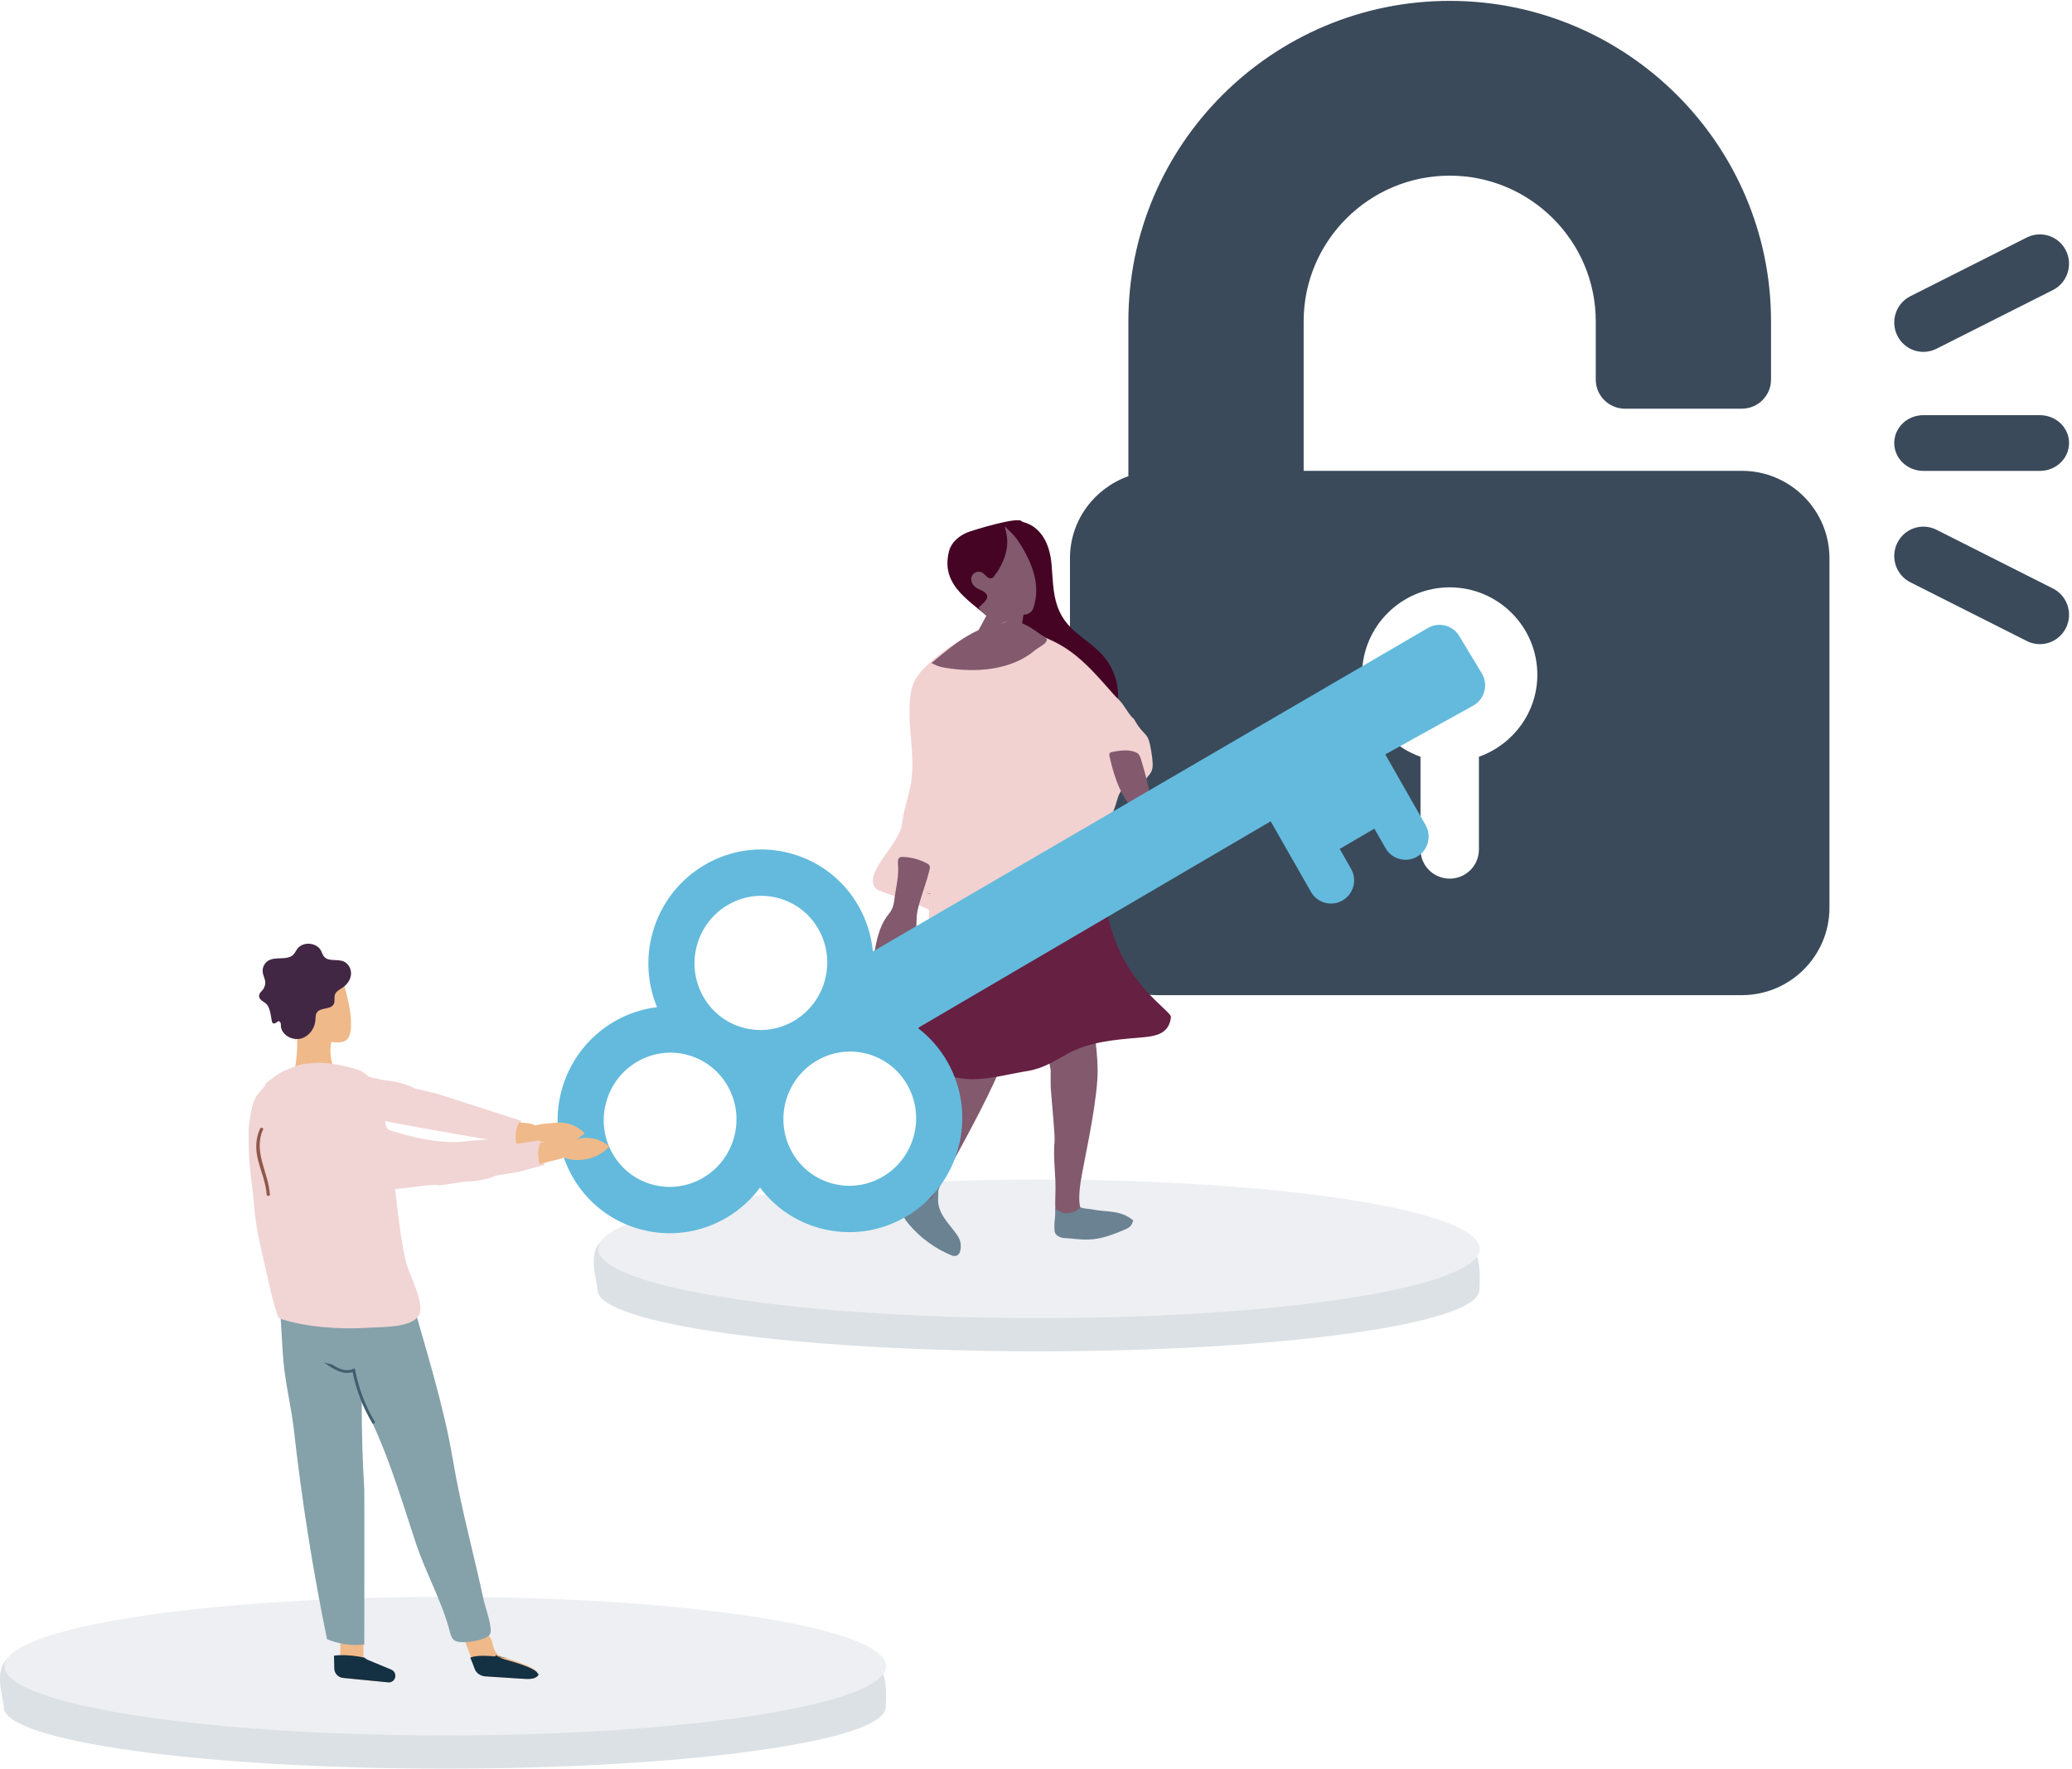 <?xml version="1.0" encoding="UTF-8"?>
<svg width="1375px" height="1174px" viewBox="0 0 1375 1174" version="1.1" xmlns="http://www.w3.org/2000/svg" xmlns:xlink="http://www.w3.org/1999/xlink">
    <title>Group 6</title>
    <g id="Illustrations" stroke="none" stroke-width="1" fill="none" fill-rule="evenodd">
        <g id="People-Doing-Things" transform="translate(-7060, -7145)">
            <g id="Group-6" transform="translate(7060, 7146)">
                <g id="padlock-copy-2" transform="translate(708.458, 0)" fill="#3A4A5A" fill-rule="nonzero">
                    <path d="M662.534,165.347 C657.758,155.71 646.13,151.844 636.596,156.624 L559.273,195.629 C549.721,200.447 545.85,212.16 550.626,221.797 C555.396,231.395 566.948,235.338 576.565,230.52 L653.888,191.515 C663.44,186.697 667.31,174.984 662.534,165.347 Z" id="Path"></path>
                    <path d="M653.888,389.634 L576.565,350.636 C567.013,345.837 555.422,349.702 550.626,359.357 C545.85,368.992 549.721,380.703 559.273,385.521 L636.596,424.519 C646.241,429.351 657.78,425.363 662.534,415.798 C667.31,406.163 663.44,394.451 653.888,389.634 Z" id="Path"></path>
                    <path d="M447.427,311.53 L156.658,311.53 L156.658,212.272 C156.658,158.965 200.141,115.593 253.581,115.593 C307.021,115.593 350.504,158.966 350.504,212.272 L350.504,250.945 C350.504,261.633 359.174,270.281 369.889,270.281 L447.427,270.281 C458.142,270.281 466.812,261.633 466.812,250.945 L466.812,212.272 C466.812,94.992 371.157,-0.423 253.581,-0.423 C136.005,-0.423 40.35,94.992 40.35,212.272 L40.35,315.092 C17.835,323.101 1.58,344.363 1.58,369.538 L1.58,601.569 C1.58,633.557 27.667,659.577 59.734,659.577 L447.427,659.577 C479.495,659.577 505.58,633.555 505.58,601.569 L505.58,369.538 C505.58,337.55 479.495,311.53 447.427,311.53 Z M272.966,501.328 L272.966,562.897 C272.966,573.585 264.296,582.233 253.581,582.233 C242.866,582.233 234.196,573.585 234.196,562.897 L234.196,501.328 C211.681,493.319 195.426,472.057 195.426,446.882 C195.426,414.895 221.513,388.874 253.581,388.874 C285.649,388.874 311.734,414.895 311.734,446.882 C311.734,472.058 295.48,493.319 272.966,501.328 Z" id="Shape"></path>
                    <path d="M645.247,274.577 L567.914,274.577 C557.228,274.577 548.58,282.851 548.58,293.077 C548.58,303.302 557.228,311.577 567.914,311.577 L645.247,311.577 C655.933,311.577 664.58,303.302 664.58,293.077 C664.58,282.851 655.933,274.577 645.247,274.577 Z" id="Path"></path>
                </g>
                <g id="shadow-copy-3" transform="translate(0, 1059)">
                    <path d="M295.123,114 C456.744,114 587.764,95.735 587.764,73.204 C587.764,67.204 590.912,43.727 574.229,38.597 C528.258,24.46 413.709,32.407 295.123,32.407 C176.69,32.407 56.195,24.14 10.138,38.247 C-6.657,43.392 2.482,67.183 2.482,73.204 C2.482,95.735 133.502,114 295.123,114 Z" id="Oval-Copy-10" fill="#DCE1E5"></path>
                    <ellipse id="Oval" fill="#EDEFF2" cx="295.5" cy="46" rx="292.5" ry="46"></ellipse>
                </g>
                <g id="shadow-copy-4" transform="translate(394, 782)">
                    <path d="M295.123,114 C456.744,114 587.764,95.735 587.764,73.204 C587.764,67.204 590.912,43.727 574.229,38.597 C528.258,24.46 413.709,32.407 295.123,32.407 C176.69,32.407 56.195,24.14 10.138,38.247 C-6.657,43.392 2.482,67.183 2.482,73.204 C2.482,95.735 133.502,114 295.123,114 Z" id="Oval-Copy-10" fill="#DCE1E5"></path>
                    <ellipse id="Oval" fill="#EDEFF2" cx="295.5" cy="46" rx="292.5" ry="46"></ellipse>
                </g>
                <g id="girl-student-v2" transform="translate(686.105, 593.191) rotate(-9) translate(-686.105, -593.191) translate(562.105, 344.691)">
                    <path d="M159.553,475.481 C155.151,477.293 150.171,478.399 145.918,479.749 C143.917,480.372 141.68,479.616 140.592,477.831 C138.362,474.236 136.415,470.666 134.665,466.988 C132.757,463.042 131.133,459.012 129.645,454.823 C125.842,444.116 119.247,433.707 116.118,422.784 C115.36,420.155 106.174,402.317 100.757,391.519 C99.55,389.114 96.284,380.396 95.873,379.786 C93.615,376.431 87.336,367.157 88.474,364.196 C91.715,355.757 103.962,340.533 109.173,339.885 C110.185,339.759 122.589,360.438 127.062,374.026 C134.283,395.96 139.274,428.354 142.504,442.228 C142.905,444.01 144.087,448.335 145.614,452.121 C146.808,454.988 148.193,457.557 149.603,458.367 L149.749,458.42 C150.543,458.855 151.537,458.747 152.415,458.584 C161.974,456.963 170.242,453.53 179.702,456.399 C180.347,459.697 178.992,461.211 176.527,463.479 C171.354,468.266 166.336,472.699 159.553,475.481 Z" id="Fill-625" fill="#82596D" transform="translate(134.099, 409.924) rotate(31) translate(-134.099, -409.924) "></path>
                    <path d="M32.76,471.413 C23.27,465.983 15.095,458.259 9.244,449.117 C7.862,446.963 6.587,444.642 6.389,442.158 C6.044,438.365 8.223,434.954 10.277,431.843 C11.163,430.533 12.02,429.198 12.849,427.884 C25.267,408.865 42.408,372.242 52.568,351.94 C62.435,353.493 73.388,358.784 83.353,359.468 C71.723,378.65 48.281,408.348 34.453,426.356 C32.773,428.541 31.127,430.806 30.16,433.371 C29.909,433.971 29.714,434.572 29.576,435.2 C27.089,446.359 33.565,459.303 38.373,468.846 C38.021,471.413 35.103,472.751 32.76,471.413 Z" id="Fill-626" fill="#82596D"></path>
                    <path d="M164.606,198.822 C162.085,244.534 167.467,225.256 170.43,271.007 C173.393,316.758 202.367,338.414 201.155,342.758 C197.999,354.061 188.519,353.653 177.989,352.853 C161.856,351.623 145.166,350.558 130.236,355.757 C119.929,359.346 112.567,363.09 101.449,363.139 C89.293,363.194 77.765,364.591 65.492,362.935 C52.342,361.164 40.183,352.692 27.018,353.526 C26.055,353.587 24.988,353.663 24.193,353.096 C23.095,352.317 23.111,350.789 23.272,349.529 C25.222,334.067 34.882,324.676 41.682,311.105 C48.085,298.331 52.62,284.648 55.079,270.538 C57.398,257.205 69.559,236.729 72.443,223.518 C75.327,210.306 69.289,203.995 79.949,195.389 C92.462,185.292 109.881,182.808 126.389,180.692 C141.407,178.768 157.189,176.92 171.649,182.193 C179.137,184.92 164.211,187.134 165.795,194.58 L163.138,188.821" id="Fill-627" fill="#662042"></path>
                    <path d="M199.595,154.293 C198.417,152.901 197.601,151.312 197.072,149.633 C197.12,148.313 196.836,146.942 196.329,145.594 C196.21,143.94 196.278,142.27 196.507,140.663 C197.175,135.994 198.904,131.565 199.769,126.936 C201.573,117.309 199.453,106.899 193.948,98.318 C189.63,91.587 183.444,86.121 178.28,79.935 C165.585,64.728 168.645,50.874 169.919,33.494 C170.974,19.128 166.518,7.582 155.814,2.816 C155.511,2.626 155.227,2.415 154.907,2.246 L154.92,2.424 C154.6,-1.856 120.788,3.091 117.957,3.788 C112.078,5.24 106.518,8.675 104.172,13.992 C94.265,36.468 113.933,49.584 125.961,65.164 C140.431,83.909 134.496,107.927 145.907,127.752 C150.676,136.038 157.698,143.164 165.979,148.384 L167.26,165.338 C173.953,171.72 183.999,175.962 192.757,172.405 C201.309,168.936 205.775,161.597 199.595,154.293" id="Fill-628" fill="#450424"></path>
                    <path d="M116.108,33.446 C117.258,30.868 121.048,29.678 123.404,31.488 C125.405,33.023 126.351,36.275 128.841,36.353 C130.106,36.394 131.048,35.533 131.746,34.474 L131.809,34.421 L131.857,34.38 C134.189,32.259 136.217,29.79 137.902,27.074 C140.87,22.88 142.797,17.961 143.396,12.82 C143.574,11.289 143.625,9.707 143.469,8.15 C143.469,6.633 143.332,5.114 143.017,3.645 C145.122,6.095 148.591,10.568 150.377,14.478 C156.945,28.854 161.368,45.501 153.33,60.438 C152.151,62.627 149.718,63.89 147.135,63.605 L147.097,63.599 C137.469,62.527 122.131,65.846 117.652,54.204 C121.069,51.651 126.096,49.58 123.889,45.777 C122.701,43.728 120.213,42.794 118.395,41.234 C116.14,39.298 114.958,36.024 116.108,33.446 Z" id="Fill-629" fill="#82596D"></path>
                    <path d="M147.165,60.819 L138.902,86.745 C137.201,92.09 131.852,95.535 125.847,95.161 L106.705,93.968 C102.106,93.681 99.541,88.623 102.309,85.289 C112.016,73.589 127.32,53.189 127.32,53.189 L147.165,60.819" id="Fill-630" fill="#82596D"></path>
                    <path d="M199.757,128.911 C196.111,124.372 188.76,110.773 179.713,99.674 C170.667,88.576 163.44,84.201 156.474,79.663 C148.856,74.71 140.332,71.213 131.471,69.672 L134.356,66.403 C116.709,67.909 99.609,73.403 84.675,82.301 C83.763,82.848 82.855,83.401 81.959,83.973 L81.759,84.104 C80.345,84.998 78.955,85.933 77.591,86.892 C73.913,89.483 70.338,92.339 67.799,96.037 C65.501,99.365 64.128,103.253 63.113,107.191 C58.533,124.939 60.877,144.322 55.27,161.733 C52.354,170.797 47.355,179.054 44.876,188.261 C41.201,201.921 11.855,217.281 22.002,228.841 C22.349,229.235 54.008,245.825 53.756,247.56 C52.969,252.935 51.676,258.22 49.906,263.32 C49.206,265.33 48.426,267.458 48.941,269.584 C49.978,273.803 62.273,274.59 65.988,275.365 C76.301,277.509 87.36,276.35 96.518,271.706 C114.062,262.814 132.133,253.432 153.077,253.651 C159.106,253.716 165.688,256.801 171.377,256.654 C177.315,256.498 177.072,255.01 177.933,248.328 C178.751,241.994 174.827,238.304 175.164,231.922 C175.489,225.709 174.197,223.894 180.222,210.756 C186.247,197.619 183.439,205.446 188.685,194.252 C193.93,183.058 197.634,191.156 201.858,188.884 C205.28,187.043 206.553,186.954 209.488,184.004 C213.925,179.547 216,180.337 215.875,166.017 C215.75,151.698 213.228,157.805 207.805,143.288 C205.086,140.691 202.854,132.767 199.757,128.911 Z" id="Fill-631" fill="#F2D1D1"></path>
                    <path d="M157.83,80.346 C162.331,83.883 152.908,86.374 150.178,88.03 C132.586,98.724 109.212,96.924 88.957,90.043 C86.727,89.287 84.298,88.202 82.464,86.715 C81.909,86.493 81.434,86.13 81.029,85.69 L81.232,85.558 C82.141,84.986 83.065,84.433 83.99,83.886 C99.14,74.99 110.77,68.18 128.669,66.674 L137.956,66.627 C146.945,68.168 153.329,76.809 157.83,80.346 Z" id="Fill-632" fill="#82596D"></path>
                    <path d="M199.91,225.898 C200.389,226.422 200.946,226.988 201.646,227.041 C202.389,227.096 202.998,226.558 203.508,226.05 C221.87,207.735 228.802,194.73 227.109,168.4 C225.415,142.07 216.629,169.485 216.84,179.207 C216.874,180.795 217.029,182.464 216.373,183.885 C215.894,184.929 215.026,185.731 214.183,186.511 C207.285,192.902 200.736,199.658 194.578,206.749 C193.343,208.17 192.077,209.7 191.788,211.576 L191.938,210.279 C191.437,216.137 195.815,221.4 199.91,225.898 Z" id="Fill-633" fill="#82596D" transform="translate(209.572, 192.162) scale(-1, -1) rotate(311) translate(-209.572, -192.162) "></path>
                    <path d="M175.948,223.58 C176.038,222.953 176.125,222.326 176.209,221.696 C176.212,222.104 176.215,222.512 176.215,222.92 C176.218,223.208 176.11,223.427 175.948,223.58" id="Fill-635" fill="#DFC8BE"></path>
                    <path d="M52.415,234.371 C52.279,234.311 52.138,234.252 52.001,234.192 C51.949,234.166 51.896,234.141 51.844,234.115 C52.033,234.202 52.227,234.288 52.415,234.371 M48.221,233.14 C47.392,232.756 46.574,232.367 45.767,231.971 C45.321,231.753 45.337,231.538 45.604,231.371 C46.464,231.947 47.382,232.504 48.357,233.04 C48.31,233.074 48.268,233.106 48.221,233.14" id="Fill-639" fill="#DFC8BE"></path>
                    <path d="M56.149,237.141 C55.306,236.63 54.484,236.109 53.682,235.576 C54.432,236.022 55.292,236.423 56.197,236.764 C56.183,236.89 56.166,237.015 56.149,237.141 M52.931,233.605 C52.342,233.197 51.764,232.784 51.197,232.364 C51.223,232.334 51.246,232.306 51.272,232.277 C51.281,232.265 51.292,232.252 51.301,232.24 L51.399,232.141 C51.672,232.413 51.948,232.686 52.221,232.97 C52.408,233.164 52.618,233.354 52.845,233.537 C52.874,233.56 52.902,233.582 52.931,233.605" id="Fill-641" fill="#7E463B"></path>
                    <path d="M43.623,240.216 C41.811,230.955 41.909,221.288 40.298,211.942 C40.13,210.953 39.884,209.851 38.994,209.247 C38.411,208.85 37.66,208.755 36.948,208.697 C31.384,208.227 25.757,209.03 20.715,211.012 C20.063,211.268 19.397,211.564 18.975,212.084 C18.006,213.289 18.744,215.041 19.484,216.442 C23.409,223.85 24.214,230.887 26.366,238.614 C26.998,240.871 27.633,243.174 27.56,245.487 C27.487,247.711 26.764,249.821 26.289,251.974 C24.475,260.197 26.32,268.927 28.162,277.328 C28.629,279.459 31.449,286.927 34.112,286.895 C36.774,286.863 39.084,277.753 41.483,274.029 C44.394,269.51 47.275,264.778 48.163,259.37 C49.319,252.373 44.906,246.76 43.623,240.216 Z" id="Fill-642" fill="#82596D" transform="translate(33.433, 247.731) rotate(32) translate(-33.433, -247.731) "></path>
                    <path d="M128.999,480.018 C124.005,482.199 118.355,483.53 113.53,485.154 C111.26,485.903 107.606,485.621 106.372,483.473 C103.841,479.147 103.085,473.557 101.1,469.132 C103.989,469.882 106.724,470.352 109.328,469.084 C113.26,467.133 114.273,465.821 116.561,461.949 C117.462,462.472 122.066,460.873 123.062,460.677 C133.907,458.727 141.127,453.605 151.859,457.057 C152.592,461.026 151.055,462.847 148.257,465.577 C142.389,471.336 136.696,476.67 128.999,480.018 Z" id="Fill-643" fill="#6B8293" transform="translate(126.571, 470.71) rotate(31) translate(-126.571, -470.71) "></path>
                    <path d="M32.786,476.222 C22.752,470.171 14.109,461.564 7.923,451.375 C6.462,448.975 5.114,446.388 4.905,443.621 C4.54,439.394 5.388,435.921 7.56,432.453 C8.496,430.993 10.546,428.371 11.423,426.908 C11.403,429.131 12.28,432.066 13.714,433.918 C16.334,437.296 21.138,438.176 24.963,436.869 C26.849,436.231 28.025,432.934 29.526,431.596 C29.26,432.265 32.28,425.42 29.65,437.856 C27.021,450.292 40.346,461.243 39.807,469.289 C39.269,477.335 35.263,477.713 32.786,476.222 Z" id="Fill-644" fill="#6B8293"></path>
                </g>
                <g id="key-copy-2" transform="translate(673.538, 609.577) scale(-1, 1) rotate(-31) translate(-673.538, -609.577) translate(349.038, 284.577)" fill="#63BADC" fill-rule="nonzero">
                    <path d="M564.899,85.374 C535.544,56.32 487.781,56.32 458.426,85.374 C451.069,92.657 445.433,101.187 441.688,110.475 C412.176,87.747 369.377,89.778 342.267,116.609 C328.015,130.715 320.167,149.476 320.168,169.436 C320.168,189.398 328.016,208.158 342.267,222.263 C350.081,229.998 359.208,235.653 368.939,239.269 L66.196,539.439 C60.144,545.431 60.144,555.184 66.197,561.175 L86.271,582.065 C92.275,588.007 101.971,588.002 107.968,582.054 L154.553,533.846 L192.939,571.84 C195.94,574.81 199.862,576.293 203.782,576.293 C207.735,576.293 211.689,574.785 214.695,571.771 C220.684,565.768 220.653,556.067 214.627,550.103 L204.047,539.631 L222.992,520.879 C223.027,520.914 223.056,520.952 223.091,520.987 L233.808,531.594 C236.809,534.564 240.73,536.048 244.652,536.048 C248.605,536.048 252.558,534.539 255.564,531.526 C261.553,525.523 261.522,515.823 255.496,509.857 L217.143,471.897 L410.266,281.246 C414.012,290.399 419.602,298.805 426.868,305.996 C441.545,320.522 460.825,327.786 480.105,327.786 C499.383,327.786 518.663,320.522 533.341,305.996 C547.593,291.891 555.441,273.13 555.44,253.169 C555.44,236.405 549.885,220.5 539.67,207.475 C548.859,203.848 557.472,198.379 564.9,191.027 C579.152,176.922 586.999,158.161 586.999,138.2 C586.999,118.241 579.149,99.479 564.899,85.374 Z M350.934,169.438 C350.933,157.698 355.557,146.657 363.953,138.346 C372.652,129.736 384.076,125.432 395.503,125.432 C406.927,125.432 418.355,129.737 427.052,138.345 C435.447,146.656 440.071,157.697 440.071,169.436 C440.07,181.175 435.447,192.217 427.052,200.527 C409.655,217.745 381.35,217.745 363.953,200.527 C355.558,192.218 350.934,181.176 350.934,169.438 Z M511.652,284.262 C494.256,301.479 465.951,301.479 448.554,284.262 C440.159,275.952 435.534,264.911 435.534,253.171 C435.534,241.432 440.159,230.39 448.554,222.081 C457.253,213.472 468.678,209.167 480.104,209.167 C491.53,209.167 502.954,213.472 511.652,222.081 C520.048,230.39 524.672,241.432 524.672,253.171 C524.672,264.91 520.048,275.952 511.652,284.262 Z M543.211,169.291 C525.816,186.509 497.51,186.509 480.113,169.291 C471.718,160.981 467.093,149.94 467.093,138.201 C467.093,126.462 471.718,115.42 480.113,107.11 C488.812,98.5 500.236,94.196 511.663,94.196 C523.087,94.196 534.514,98.502 543.212,107.11 C551.608,115.42 556.232,126.461 556.232,138.201 C556.231,149.94 551.607,160.982 543.211,169.291 L543.211,169.291 Z" id="Shape" transform="translate(324.328, 325.051) rotate(106) translate(-324.328, -325.051) "></path>
                </g>
                <g id="Group-4" transform="translate(277.5, 867) scale(-1, 1) translate(-277.5, -867) translate(150, 618)">
                    <path d="M99.691,461.051 C97.656,467.485 95.111,473.805 92.747,480.168 C91.729,482.853 90.741,485.544 89.843,488.255 C88.855,491.272 86.011,493.411 82.719,493.639 C74.367,494.211 66.015,494.792 57.664,495.372 C55.239,495.541 52.665,495.69 50.42,494.84 C49.282,494.4 48.294,493.608 47.725,492.684 L47.696,492.444 L47.725,492.095 L47.935,491.635 C47.965,492.009 49.132,490.259 48.564,490.688 C49.102,490.179 49.701,489.705 50.3,489.25 L51.407,488.538 C51.826,488.303 52.246,488.075 52.695,487.851 C55.029,486.63 57.544,485.63 60.058,484.689 L60.328,484.58 L60.627,484.471 C61.226,484.26 61.854,484.06 62.453,483.854 C63.621,483.462 64.788,483.082 65.955,482.696 C68.44,481.875 71.493,481.174 73.679,479.876 L74.038,479.659 L74.337,479.456 C74.756,479.141 75.145,478.784 75.475,478.398 C77.48,476.153 77.899,472.904 78.588,470.11 C79.845,467.866 81.072,465.626 82.33,463.387 L81.581,466.785 C82.419,464.285 84.425,462.058 87.089,460.736 C90.382,459.089 94.662,458.895 98.165,460.23 C98.704,460.442 99.242,460.708 99.691,461.051" id="Fill-307" fill="#EFB989"></path>
                    <path d="M179.146,463.869 L179.146,481.024 L181.076,488.946 C181.015,492.057 179.545,494.636 176.328,494.942 L147.013,497.742 L146.83,497.762 C144.747,497.762 143.031,496.296 142.694,494.265 C142.388,492.355 143.521,490.491 145.39,489.758 L161.104,483.559 C161.809,483.273 162.483,482.832 162.973,482.284 L163.34,481.849 C163.738,481.295 163.8,480.662 163.953,479.985 C164.014,479.682 163.83,479.376 163.83,479.061 L163.83,464.295 L179.146,463.869" id="Fill-308" fill="#EFB989"></path>
                    <path d="M183.337,480.038 L183.183,488.426 C183.152,491.721 180.658,494.452 177.426,494.776 L147.407,497.74 L146.976,497.762 C144.883,497.762 143.035,496.21 142.697,494.059 C142.389,492.036 143.466,490.063 145.344,489.287 L161.108,482.722 C161.816,482.419 162.463,481.952 162.986,481.372 C168.435,480.141 174.07,479.583 179.673,479.701 C180.874,479.726 182.136,479.807 183.337,480.038" id="Fill-309" fill="#143043"></path>
                    <path d="M207.967,248.941 C199.124,242.766 185.485,241.407 176.102,239.825 C170.047,238.8 163.782,237.129 158.446,233.988 C153.86,231.29 152.121,225.739 148.434,223.284 C140.011,217.655 134.435,233.504 132.727,239.741 C122.535,276.51 110.664,313.072 104.369,350.518 C99.093,381.884 90.55,412.576 83.895,443.66 C83.026,447.801 77.66,462.276 79.878,465.842 C82.456,470.063 99.633,472.744 103.47,469.885 C105.268,468.549 105.928,466.23 106.497,464.078 C111.683,443.901 122.265,425.596 128.89,405.716 C139.501,373.872 148.704,341.247 164.951,311.635 C165.011,330.907 164.441,350.179 163.272,369.41 C163.092,372.274 163.242,461.314 163.272,472.562 C170.167,473.391 177.181,472.729 183.986,470.538 C185.365,470.102 186.684,469.609 187.973,469.074 C197.415,423.204 204.73,376.914 209.945,330.39 C211.444,316.913 214.652,303.673 216.3,290.213 C218.039,276.136 217.919,262.16 219.508,248.024 C215.641,248.184 211.804,248.502 207.967,248.941" id="Fill-310" fill="#85A1AA"></path>
                    <path d="M228.571,156.295 C229.388,131.435 198.825,124.041 187.273,112.841 C186.606,112.195 172.627,104.581 172.05,104.039 C169.457,101.598 157.957,95.293 154.431,95.191 L140.83,87.726 L87.495,63.821 L77.408,75.267 C77.8,77.492 150.653,122.344 154.414,124.404 C174.101,135.188 191.388,162.852 191.388,162.852 C191.388,162.852 193.522,183.093 192.923,187.515 L207.139,198.199 C207.139,198.199 227.493,188.995 228.571,156.295 Z" id="Fill-316" fill="#F1D4D4" transform="translate(152.997, 131.01) rotate(-42) translate(-152.997, -131.01) "></path>
                    <path d="M207.983,67.949 C207.384,76.996 208.154,86.145 210.265,94.938 C210.465,95.722 210.636,96.641 210.151,97.261 C209.609,97.91 208.668,97.866 207.869,97.749 C199.425,96.521 191.181,93.782 183.622,89.68 C186.503,82.443 186.389,73.971 183.337,66.817 C191.98,65.383 200.994,66.402 209.152,69.738 C209.124,70.594 209.095,71.452 209.095,72.311 L207.983,67.949" id="Fill-311" fill="#EFB989"></path>
                    <path d="M179.12,27.244 C179.12,27.244 168.576,56.19 173.211,68.69 C177.847,81.187 212.266,62.298 212.266,62.298 L219.508,37.319 C219.508,37.319 214.024,28.106 212.6,27.546 C211.176,26.986 201.753,23.253 201.753,23.253 L179.12,27.244" id="Fill-312" fill="#EFB989"></path>
                    <path d="M220.161,58.719 C217.765,59.929 219.107,61.391 218.268,63.914 C216.501,69.037 210.15,71.831 204.907,70.274 C199.695,68.719 196.04,63.489 195.681,58.093 C195.561,56.417 195.681,54.616 194.782,53.199 C192.445,49.538 185.465,51.383 183.518,47.508 C182.529,45.586 183.428,43.188 182.709,41.161 C181.9,38.84 179.324,37.738 177.317,36.326 C174.411,34.305 172.254,31.066 172.044,27.551 C171.865,24.036 173.902,20.369 177.197,19.088 C181.391,17.465 187.113,19.439 189.959,16.006 C190.917,14.883 191.277,13.409 191.936,12.105 C194.782,6.536 203.919,5.766 207.663,10.785 C208.592,12.024 209.221,13.495 210.27,14.607 C214.284,18.749 221.773,15.745 226.806,18.577 C229.682,20.199 231.27,23.798 230.551,26.998 C229.562,31.12 227.914,32.677 229.832,36.757 C231,39.289 233.816,40.044 232.887,43.202 C232.318,45.06 228.963,46.388 227.795,47.906 C224.979,51.532 225.181,58.503 224.2,59.894 C223.545,60.821 222.199,60.429 220.161,58.719 Z" id="Fill-313" fill="#422744"></path>
                    <path d="M184.712,286.701 C180.605,289.385 175.772,291.753 171.03,289.838 C170.577,289.27 169.52,289.213 169.369,290.098 C167.103,302.292 162.724,313.927 156.351,324.635 C155.716,325.68 157.378,326.624 157.982,325.582 C164.234,315.087 168.613,303.704 170.969,291.785 C175.772,293.316 180.484,291.489 184.712,288.906 C186.555,287.784 188.367,286.591 190.119,285.363 C188.367,285.907 186.555,286.36 184.712,286.701" id="Fill-314" fill="#415E6E"></path>
                    <path d="M234.149,107.663 C224.022,96.014 231.319,103.052 229.532,100.912 C227.328,99.04 225.065,97.255 222.682,95.614 C217.917,92.352 212.794,90.094 208.207,88.632 C206.301,87.98 204.871,87.427 201.893,86.973 L201.893,87.2 C192.958,85.579 184.053,86.775 173.509,89.32 C169.31,90.336 165.229,91.505 161.894,94.28 C153.465,101.27 151.231,116.683 149.087,126.697 C142.892,155.878 142.385,187.927 135.863,217.811 C134.105,225.768 123.175,245.68 126.719,253.421 C131.008,262.81 152.303,261.706 160.702,262.343 C178.126,263.653 203.037,261.959 219.508,256.179 C222.129,255.262 229.989,217.498 233.072,203.758 C236.082,190.341 236.612,176.369 237.593,169.318 C242.789,131.997 238.439,112.598 234.149,107.663 Z" id="Fill-315" fill="#F1D4D4"></path>
                    <path d="M145.992,190.215 C121.654,195.337 109.065,166.52 96.031,157.086 C95.279,156.542 85.354,144.096 84.719,143.622 C81.866,141.492 73.661,131.261 72.947,127.805 L63.235,115.706 L53.427,100.6 L67.25,89.393 C69.509,89.393 99.029,119.369 101.711,122.716 C115.749,140.233 145.992,152.455 145.992,152.455 C145.992,152.455 166.294,151.042 170.544,149.685 L183.534,161.83 C183.534,161.83 178.005,183.475 145.992,190.215 Z" id="Fill-316" fill="#F1D4D4" transform="translate(118.481, 140.106) rotate(-42) translate(-118.481, -140.106) "></path>
                    <path d="M92.909,481.322 C91.888,483.805 90.896,486.294 89.995,488.8 C89.004,491.59 86.15,493.568 82.845,493.78 C74.463,494.309 66.081,494.845 57.7,495.382 C55.266,495.538 52.683,495.676 50.429,494.89 C49.288,494.483 48.296,493.751 47.726,492.896 L47.696,492.674 L47.726,492.352 L47.936,491.926 C47.966,492.272 49.138,490.654 48.567,491.051 C49.108,490.58 49.708,490.141 50.309,489.721 L51.421,489.062 C51.841,488.845 52.262,488.634 52.713,488.428 C55.056,487.299 57.58,486.373 60.103,485.503 L60.373,485.403 L60.674,485.302 C61.275,485.106 61.906,484.921 62.506,484.731 C63.678,484.369 64.85,484.017 66.021,483.66 C68.515,482.901 71.579,482.253 73.772,481.053 L68.214,481.433 C70.257,481.121 72.33,480.865 74.433,480.664 C74.854,480.373 75.244,480.043 75.575,479.686 C75.905,479.815 76.176,479.998 76.296,480.278 L76.296,480.495 C78.429,480.318 80.532,480.193 82.665,480.132 C86.12,480.027 89.725,480.093 92.909,481.322" id="Fill-317" fill="#143043"></path>
                    <path d="M232.453,130.251 C231.95,129.164 229.905,129.636 230.408,130.738 C237.114,145.572 226.786,159.152 225.914,173.943 C225.847,175.123 227.96,175.12 228.06,173.943 C228.53,165.969 231.917,158.532 233.828,150.787 C235.538,143.819 235.471,136.943 232.453,130.251" id="Fill-318" fill="#90584A"></path>
                    <path d="M50.207,144.662 C50.042,145.139 49.938,145.761 49.734,146.219 C47.984,150.326 44.83,153.509 41.09,155.815 L32.08,142.457 L41.09,138.632 C43.063,137.794 47.043,142.044 50.207,144.662" id="Fill-319" fill="#EFB989" transform="translate(41.143, 147.17) rotate(-42) translate(-41.143, -147.17) "></path>
                    <path d="M64.909,131.292 C64.786,131.782 64.737,132.41 64.574,132.884 C63.188,137.128 60.324,140.574 56.798,143.198 L46.659,130.676 L55.301,126.08 C57.194,125.073 61.529,128.96 64.909,131.292" id="Fill-319-Copy" fill="#EFB989" transform="translate(55.784, 134.557) rotate(-42) translate(-55.784, -134.557) "></path>
                    <path d="M28.129,155.996 C28.737,153.052 33.637,154.604 32.999,151.666 C32.264,148.281 25.795,140.446 23.561,137.75 C19.39,132.714 12.873,129.612 6.235,129.517 C6.083,141.564 15.005,153.18 26.911,156.409 C27.581,156.587 28.281,156.741 28.921,156.53 C29.682,156.287 30.2,155.595 30.626,154.925" id="Fill-320" fill="#EFB989" transform="translate(19.645, 143.075) rotate(-42) translate(-19.645, -143.075) "></path>
                    <path d="M45.802,144.899 C46.152,141.913 51.168,143.032 50.277,140.162 C49.249,136.853 42.122,129.612 39.662,127.121 C35.067,122.467 28.305,119.945 21.684,120.429 C22.582,132.443 32.483,143.237 44.625,145.416 C45.308,145.535 46.019,145.628 46.638,145.362 C47.375,145.054 47.83,144.32 48.196,143.614" id="Fill-320-Copy" fill="#EFB989" transform="translate(36.033, 132.952) rotate(-42) translate(-36.033, -132.952) "></path>
                </g>
            </g>
        </g>
    </g>
</svg>